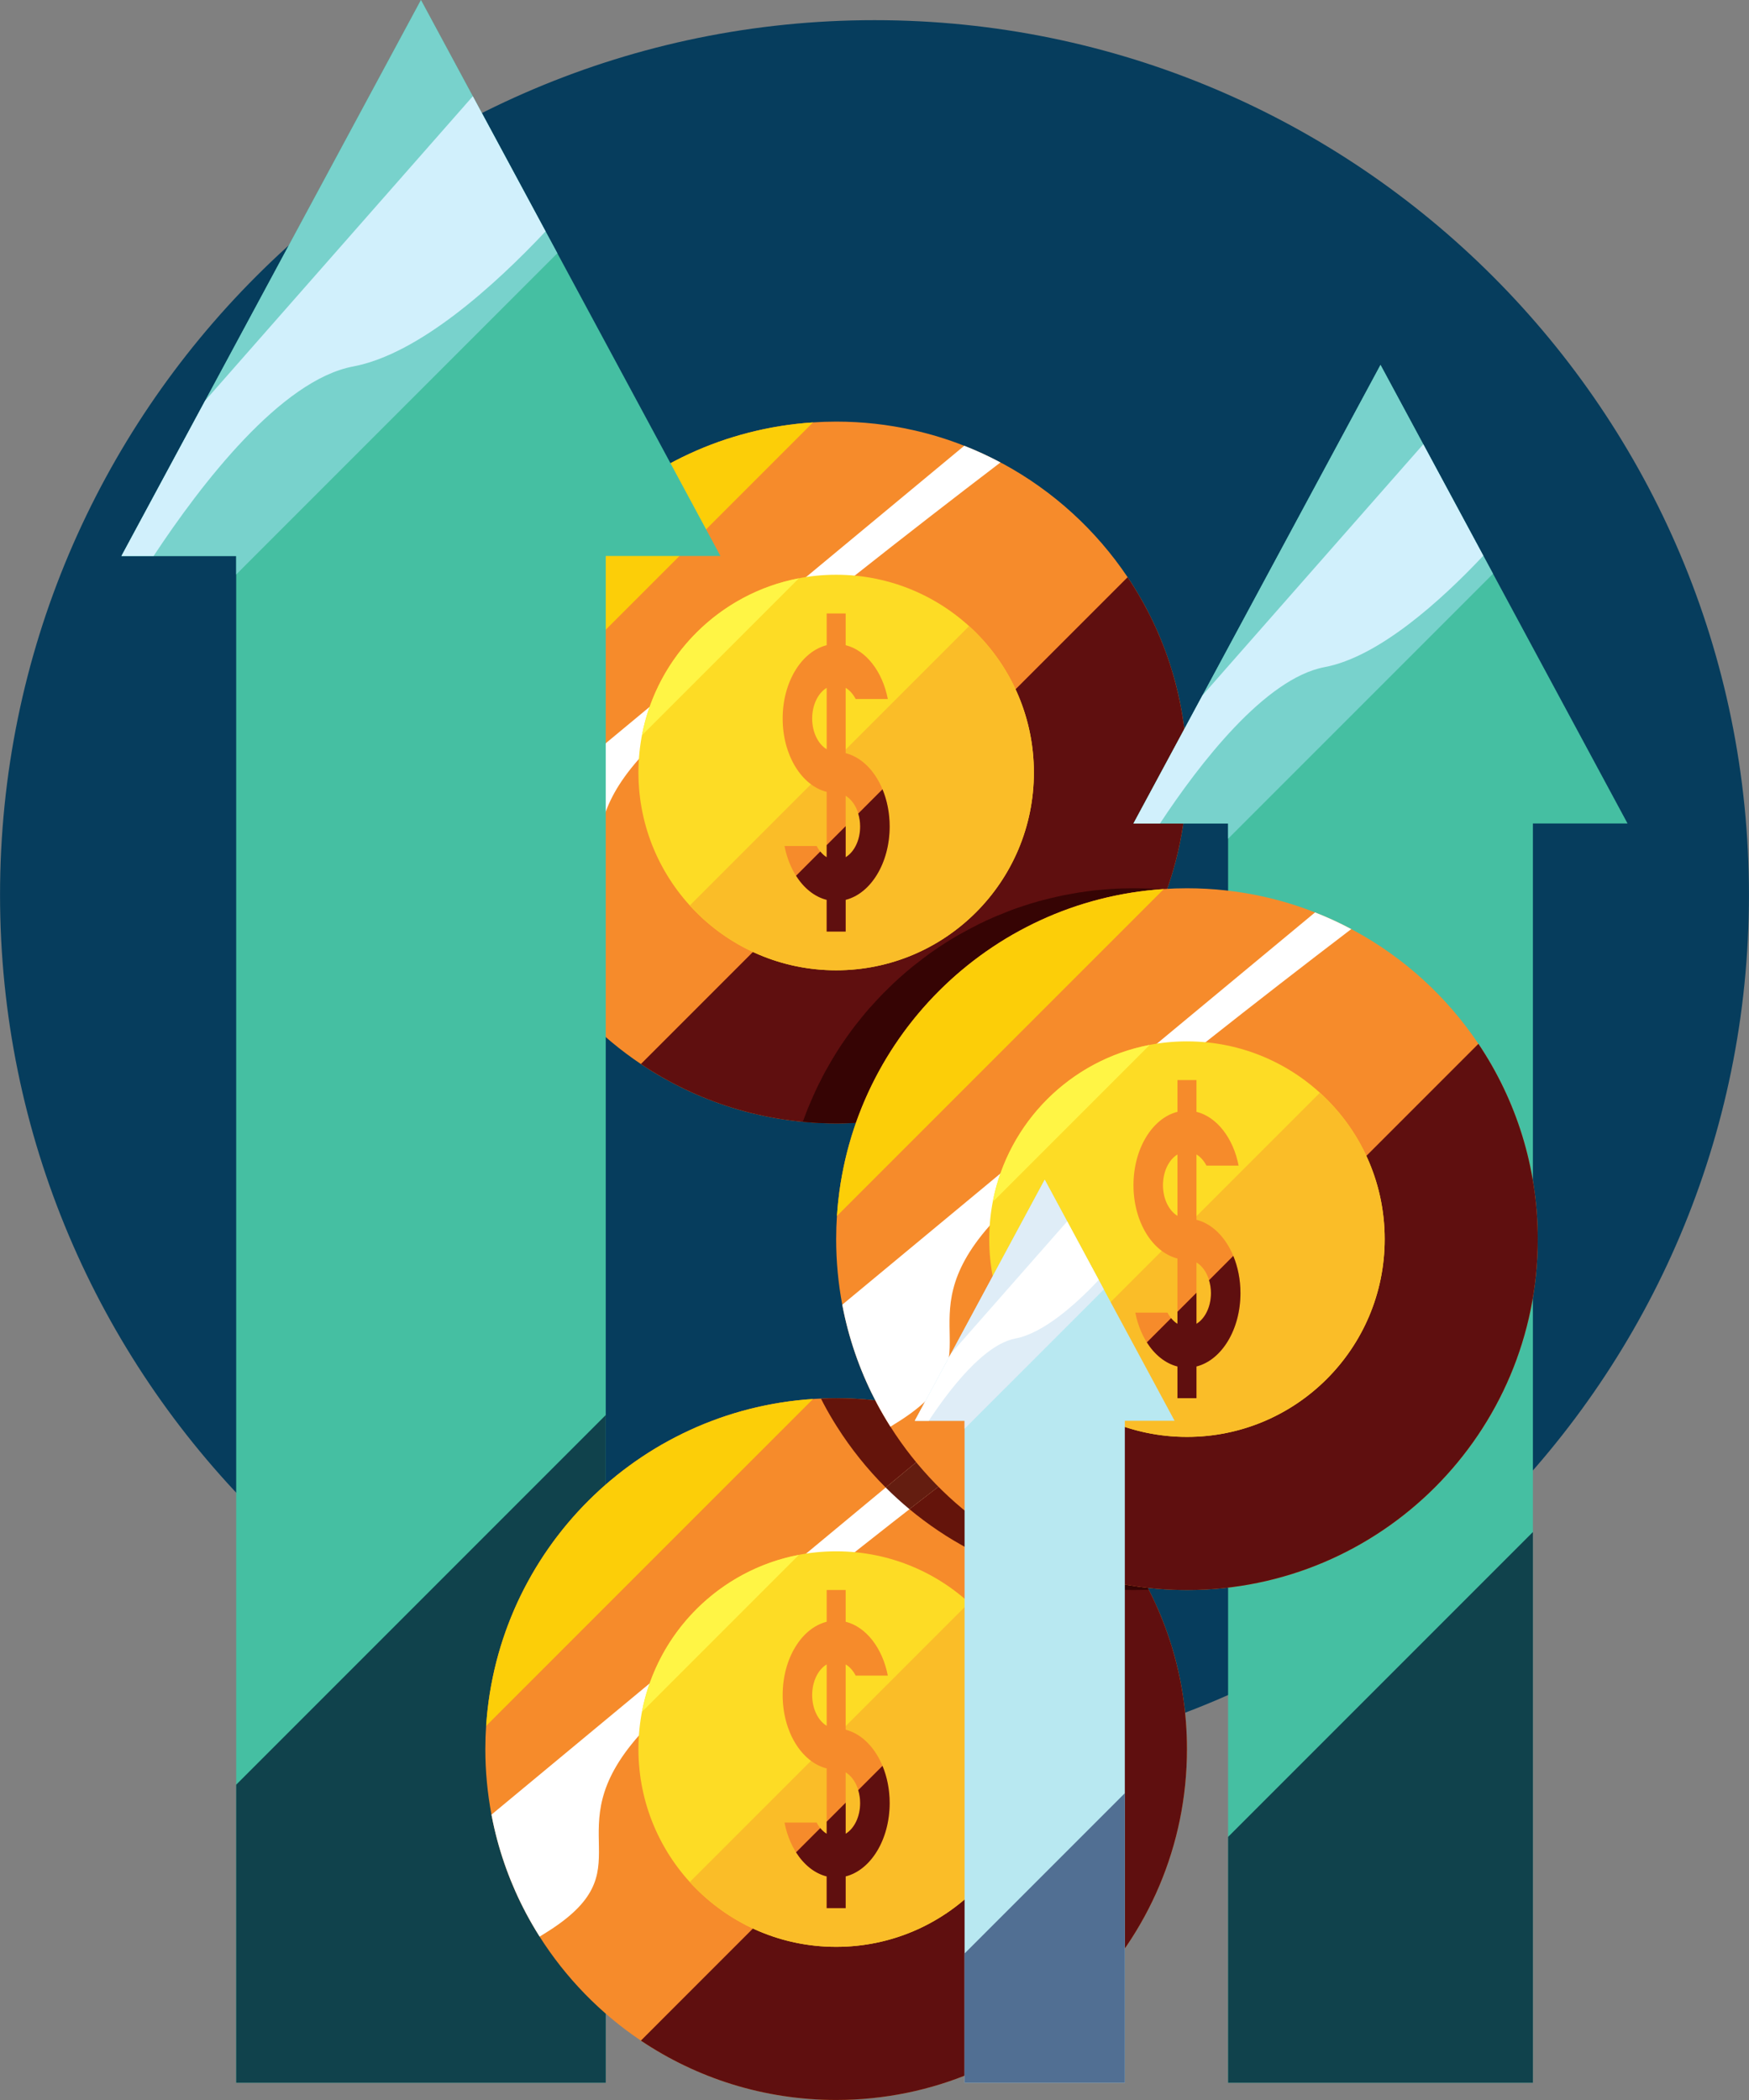 <?xml version="1.0" encoding="UTF-8"?><svg xmlns="http://www.w3.org/2000/svg" xmlns:xlink="http://www.w3.org/1999/xlink" height="452.1" preserveAspectRatio="xMidYMid meet" version="1.0" viewBox="24.3 66.8 376.6 452.1" width="376.6" zoomAndPan="magnify"><rect x="24.3" y="66.8" width="376.6" height="452.1" fill="#808080" stroke="none"/><defs><clipPath id="a"><path d="M 0 0 L 425.199 0 L 425.199 518.859 L 0 518.859 Z M 0 0"/></clipPath><clipPath id="b"><path d="M 128 367 L 280 367 L 280 518.859 L 128 518.859 Z M 128 367"/></clipPath><clipPath id="c"><path d="M 162 401 L 280 401 L 280 518.859 L 162 518.859 Z M 162 401"/></clipPath></defs><g><g clip-path="url(#a)"/><g><path d="M 400.891 259.434 C 400.891 363.422 316.59 447.723 212.598 447.723 C 108.609 447.723 24.309 363.422 24.309 259.434 C 24.309 155.441 108.609 71.141 212.598 71.141 C 316.59 71.141 400.891 155.441 400.891 259.434" fill="#063d5d"/></g><g><path d="M 279.879 233.105 C 279.879 241.961 278.352 250.465 275.543 258.359 C 265.16 287.66 237.203 308.637 204.348 308.637 C 203.793 308.637 203.254 308.625 202.699 308.613 C 202.16 308.602 201.609 308.59 201.066 308.566 C 199.758 308.52 198.461 308.422 197.164 308.289 C 196.367 308.219 195.566 308.121 194.773 308.023 C 194.484 307.988 194.207 307.965 193.93 307.914 C 193.211 307.82 192.504 307.715 191.793 307.594 C 191.348 307.52 190.902 307.449 190.473 307.363 C 188.957 307.086 187.469 306.75 185.988 306.391 C 185.148 306.188 184.309 305.961 183.492 305.719 L 183.324 305.672 C 182.891 305.551 182.457 305.418 182.023 305.285 C 179.945 304.637 177.895 303.902 175.887 303.086 C 175.598 302.965 175.309 302.848 175.02 302.727 L 174.758 302.617 C 174.348 302.449 173.953 302.27 173.543 302.09 L 173.445 302.043 C 173.184 301.934 172.93 301.812 172.691 301.703 C 172.148 301.453 171.633 301.199 171.105 300.949 C 169.988 300.398 168.906 299.832 167.824 299.23 C 167.598 299.109 167.367 298.988 167.152 298.859 C 166.684 298.594 166.203 298.316 165.734 298.043 C 165.352 297.801 164.965 297.57 164.582 297.332 C 164.195 297.094 163.812 296.852 163.43 296.598 C 163.066 296.371 162.695 296.133 162.336 295.891 L 162.297 295.855 C 153.562 290.004 146.129 282.363 140.492 273.473 C 139.461 271.84 138.488 270.172 137.574 268.453 C 134.328 262.324 131.891 255.715 130.426 248.734 C 130.316 248.23 130.223 247.727 130.125 247.211 C 129.262 242.645 128.805 237.926 128.805 233.105 C 128.805 229.621 129.043 226.211 129.5 222.871 C 129.656 221.703 129.836 220.562 130.055 219.422 C 130.16 218.859 130.27 218.281 130.391 217.719 C 130.727 216.059 131.121 214.426 131.578 212.816 C 131.602 212.719 131.629 212.621 131.652 212.539 C 131.781 212.07 131.914 211.613 132.059 211.145 L 132.098 211.023 L 132.203 210.652 L 132.215 210.641 C 132.348 210.23 132.469 209.836 132.602 209.426 C 132.695 209.148 132.793 208.863 132.887 208.586 L 132.898 208.562 C 132.973 208.32 133.059 208.082 133.152 207.84 L 133.152 207.816 C 133.309 207.371 133.465 206.953 133.621 206.52 L 133.633 206.52 C 133.707 206.316 133.777 206.109 133.863 205.918 C 133.992 205.57 134.125 205.211 134.281 204.859 C 134.941 203.203 135.664 201.582 136.445 199.984 C 136.648 199.574 136.852 199.168 137.059 198.77 C 137.188 198.492 137.336 198.242 137.465 197.977 C 137.656 197.617 137.852 197.258 138.055 196.898 C 138.559 195.961 139.086 195.035 139.641 194.121 C 139.906 193.688 140.156 193.27 140.434 192.848 C 140.504 192.727 140.578 192.609 140.66 192.488 C 140.914 192.09 141.18 191.695 141.441 191.297 C 141.742 190.828 142.055 190.359 142.379 189.902 C 142.703 189.438 143.039 188.969 143.375 188.512 C 143.566 188.246 143.773 187.973 143.965 187.703 C 144.051 187.609 144.121 187.516 144.207 187.418 C 144.398 187.152 144.59 186.902 144.793 186.648 C 145.418 185.832 146.066 185.039 146.73 184.27 C 146.992 183.957 147.258 183.656 147.52 183.344 C 149.191 181.434 150.969 179.609 152.832 177.879 C 153.121 177.613 153.406 177.34 153.695 177.074 L 153.91 176.883 C 154.094 176.715 154.273 176.559 154.453 176.398 C 154.598 176.27 154.742 176.137 154.898 176.004 C 155.113 175.824 155.332 175.633 155.547 175.453 L 155.68 175.344 C 155.848 175.199 156.004 175.066 156.184 174.938 C 156.496 174.672 156.82 174.395 157.145 174.129 C 157.816 173.602 158.488 173.07 159.188 172.566 C 159.391 172.398 159.605 172.242 159.824 172.086 C 160.004 171.969 160.172 171.836 160.352 171.703 C 160.473 171.621 160.605 171.523 160.727 171.43 C 160.867 171.332 161.012 171.234 161.156 171.129 C 161.613 170.816 162.07 170.504 162.539 170.188 C 162.996 169.879 163.465 169.578 163.934 169.277 C 164.883 168.676 165.832 168.098 166.805 167.547 C 168.27 166.719 169.746 165.926 171.262 165.18 C 171.766 164.941 172.27 164.688 172.785 164.461 C 173.289 164.23 173.82 163.992 174.324 163.773 C 175.355 163.316 176.402 162.898 177.461 162.488 L 177.508 162.477 C 177.977 162.297 178.434 162.129 178.902 161.961 C 179.008 161.926 179.129 161.887 179.25 161.84 C 179.719 161.672 180.188 161.516 180.668 161.348 C 181.211 161.18 181.762 161.012 182.301 160.844 C 182.844 160.676 183.395 160.508 183.938 160.363 C 187.793 159.281 191.77 158.5 195.84 158.043 C 196.418 157.973 196.996 157.922 197.582 157.863 L 197.594 157.863 C 198.184 157.816 198.773 157.766 199.359 157.73 C 201.008 157.621 202.676 157.562 204.348 157.562 C 210.02 157.562 215.531 158.188 220.844 159.379 C 224.652 160.219 228.352 161.359 231.93 162.766 C 234.609 163.809 237.203 165.012 239.715 166.355 C 239.906 166.441 240.078 166.535 240.27 166.633 C 251.066 172.484 260.285 180.895 267.105 191.059 C 267.613 191.805 268.105 192.57 268.574 193.34 C 268.719 193.566 268.875 193.809 269.008 194.051 C 269.727 195.238 270.426 196.453 271.086 197.688 C 271.18 197.867 271.277 198.074 271.383 198.266 C 271.648 198.77 271.902 199.273 272.141 199.781 L 272.188 199.887 C 272.383 200.262 272.574 200.645 272.742 201.027 C 273.066 201.703 273.379 202.387 273.68 203.07 C 273.883 203.566 274.102 204.07 274.305 204.574 C 274.746 205.68 275.18 206.797 275.578 207.926 C 275.758 208.418 275.926 208.922 276.094 209.426 C 276.645 211.109 277.152 212.816 277.582 214.531 C 277.633 214.738 277.68 214.93 277.727 215.133 C 277.801 215.422 277.859 215.699 277.934 215.977 C 278.219 217.223 278.473 218.473 278.699 219.734 C 278.762 220.082 278.82 220.445 278.883 220.793 L 278.918 221.031 C 278.965 221.367 279.023 221.719 279.074 222.055 C 279.266 223.324 279.422 224.602 279.543 225.898 C 279.59 226.367 279.625 226.836 279.66 227.316 C 279.723 228.07 279.77 228.828 279.793 229.586 C 279.816 229.863 279.828 230.141 279.828 230.43 C 279.855 230.871 279.867 231.316 279.867 231.762 C 279.879 232.203 279.879 232.648 279.879 233.105" fill="#f68b2b"/></g><g><path d="M 239.723 166.352 C 229.93 173.816 218.941 182.328 208.34 190.715 C 187.598 207.109 168.309 223.027 162.246 229.762 C 162.117 229.91 161.988 230.051 161.867 230.191 C 143.25 251.285 164.316 258.859 141.523 272.836 C 141.188 273.043 140.844 273.254 140.496 273.477 C 139.461 271.84 138.484 270.164 137.574 268.453 C 134.328 262.328 131.895 255.711 130.426 248.734 C 130.32 248.227 130.219 247.723 130.125 247.215 L 164.176 218.969 L 164.184 218.965 L 190.418 197.203 L 190.426 197.195 L 197.879 191.012 L 231.926 162.762 C 234.605 163.812 237.207 165.008 239.723 166.352" fill="#fff"/></g><g><path d="M 199.363 157.734 C 161.617 160.191 131.438 190.371 128.977 228.117 C 152.438 204.656 175.898 181.195 199.363 157.734" fill="#fcce08"/></g><g><path d="M 252.379 205.777 C 222.352 235.805 192.324 265.832 162.297 295.859 C 174.316 303.93 188.781 308.637 204.344 308.637 C 246.062 308.637 279.879 274.82 279.879 233.102 C 279.879 217.535 275.172 203.074 267.102 191.055 C 262.195 195.961 257.285 200.867 252.379 205.777" fill="#5f0f0f"/></g><g><path d="M 246.918 233.102 C 246.918 256.613 227.859 275.676 204.344 275.676 C 180.832 275.676 161.77 256.613 161.77 233.102 C 161.77 209.59 180.832 190.527 204.344 190.527 C 227.859 190.527 246.918 209.59 246.918 233.102" fill="#fddc25"/></g><g><path d="M 196.324 191.293 C 179.246 194.551 165.793 208.004 162.535 225.082 C 173.797 213.816 185.062 202.555 196.324 191.293" fill="#fff545"/></g><g><path d="M 232.969 201.586 C 212.922 221.633 192.875 241.68 172.828 261.723 C 180.617 270.297 191.852 275.676 204.344 275.676 C 227.859 275.676 246.918 256.613 246.918 233.102 C 246.918 220.609 241.539 209.371 232.969 201.586" fill="#fabd28"/></g><g><path d="M 206.391 251.332 L 206.391 238.113 C 208.227 239.219 209.512 241.762 209.512 244.723 C 209.512 247.684 208.227 250.227 206.391 251.332 Z M 199.18 221.48 C 199.18 218.52 200.465 215.977 202.301 214.871 L 202.301 228.09 C 200.465 226.984 199.18 224.441 199.18 221.48 Z M 215.863 244.723 C 215.863 236.836 211.773 230.285 206.391 228.938 L 206.391 214.871 C 207.258 215.391 208 216.23 208.547 217.281 L 215.469 217.281 C 214.316 211.352 210.785 206.785 206.391 205.691 L 206.391 198.859 L 202.301 198.859 L 202.301 205.695 C 196.914 207.043 192.824 213.594 192.824 221.48 C 192.824 229.367 196.914 235.922 202.301 237.266 L 202.301 251.332 C 201.434 250.816 200.688 249.977 200.145 248.922 L 193.223 248.922 C 194.371 254.852 197.902 259.418 202.301 260.512 L 202.301 267.344 L 206.391 267.344 L 206.391 260.508 C 211.773 259.16 215.863 252.609 215.863 244.723" fill="#f68b2b"/></g><g><path d="M 209.094 241.938 C 209.355 242.797 209.512 243.734 209.512 244.723 C 209.512 247.684 208.227 250.227 206.391 251.332 L 206.391 244.645 L 202.301 248.734 L 202.301 251.332 C 201.793 251.031 201.336 250.605 200.93 250.105 C 199.188 251.848 197.445 253.586 195.707 255.328 C 197.391 257.984 199.688 259.863 202.301 260.512 L 202.301 267.344 L 206.391 267.344 L 206.391 260.508 C 211.773 259.16 215.863 252.609 215.863 244.723 C 215.863 241.805 215.301 239.07 214.32 236.711 C 212.578 238.453 210.836 240.195 209.094 241.938" fill="#5f0f0f"/></g><g><path d="M 154.73 515.152 L 75.156 515.152 L 75.156 167.398 L 154.73 167.398 L 154.73 515.152" fill="#45bfa2"/></g><g><path d="M 179.43 186.492 L 50.449 186.492 L 68.469 153.059 L 114.941 66.805 L 126.105 87.523 L 141.773 116.613 L 179.43 186.492" fill="#45bfa2"/></g><g><path d="M 75.156 190.477 C 76.48 189.148 77.805 187.82 79.133 186.496 C 100.859 164.77 122.586 143.043 144.312 121.316 L 114.941 66.805 L 50.453 186.496 L 75.156 186.496 L 75.156 190.477" fill="#78d2cc"/></g><g><path d="M 75.156 450.996 L 75.156 515.152 L 154.73 515.152 L 154.73 371.422 C 128.203 397.945 101.68 424.473 75.156 450.996" fill="#10424c"/></g><g><path d="M 141.773 116.613 C 130.758 128.32 114.496 143.027 100.348 145.691 C 84.797 148.609 67.621 170.969 57.375 186.492 L 50.449 186.492 L 68.469 153.059 L 126.105 87.523 L 141.773 116.613" fill="#d1f0fc"/></g><g><path d="M 354.371 515.152 L 288.738 515.152 L 288.738 228.32 L 354.371 228.32 L 354.371 515.152" fill="#45bfa2"/></g><g><path d="M 374.746 244.07 L 268.363 244.07 L 283.223 216.492 L 321.555 145.348 L 330.766 162.438 L 343.688 186.43 L 374.746 244.07" fill="#45bfa2"/></g><g><path d="M 288.738 247.352 C 289.832 246.262 290.926 245.164 292.02 244.07 C 309.941 226.152 327.859 208.23 345.781 190.312 L 321.555 145.348 L 268.363 244.07 L 288.738 244.07 L 288.738 247.352" fill="#78d2cc"/></g><g><path d="M 288.738 462.234 L 288.738 515.152 L 354.371 515.152 L 354.371 396.602 C 332.496 418.48 310.617 440.359 288.738 462.234" fill="#10424c"/></g><g><path d="M 343.688 186.43 C 334.602 196.09 321.188 208.219 309.516 210.414 C 296.691 212.824 282.523 231.262 274.074 244.07 L 268.363 244.07 L 283.223 216.492 L 330.766 162.438 L 343.688 186.43" fill="#d1f0fc"/></g><g clip-path="url(#b)"><path d="M 279.879 443.324 C 279.879 485.051 246.059 518.855 204.348 518.855 C 203.793 518.855 203.254 518.855 202.699 518.844 C 202.16 518.832 201.609 518.809 201.066 518.785 C 198.941 518.699 196.852 518.52 194.773 518.254 C 194.484 518.219 194.207 518.184 193.93 518.148 C 193.211 518.051 192.504 517.941 191.793 517.824 C 191.348 517.75 190.902 517.668 190.473 517.582 C 188.957 517.309 187.469 516.984 185.988 516.609 C 185.148 516.406 184.309 516.176 183.492 515.938 L 183.324 515.887 C 182.891 515.77 182.457 515.648 182.023 515.504 C 179.945 514.867 177.895 514.137 175.887 513.305 C 175.598 513.199 175.309 513.078 175.02 512.957 L 174.758 512.836 C 174.348 512.672 173.953 512.488 173.543 512.309 L 173.445 512.273 C 173.184 512.152 172.93 512.043 172.691 511.926 C 172.148 511.684 171.633 511.434 171.105 511.168 C 169.988 510.625 168.906 510.062 167.824 509.449 C 167.598 509.34 167.367 509.223 167.152 509.078 C 166.684 508.824 166.203 508.551 165.734 508.262 C 165.352 508.031 164.965 507.793 164.582 507.551 C 164.195 507.324 163.812 507.082 163.43 506.832 C 163.066 506.602 162.695 506.352 162.336 506.109 L 162.297 506.086 C 153.562 500.223 146.129 492.582 140.492 483.703 C 139.461 482.07 138.488 480.387 137.574 478.684 C 134.328 472.555 131.891 465.938 130.426 458.957 C 130.316 458.449 130.223 457.945 130.125 457.441 C 129.262 452.863 128.805 448.156 128.805 443.324 C 128.805 439.852 129.043 436.441 129.5 433.09 C 129.656 431.938 129.836 430.793 130.055 429.652 C 130.16 429.078 130.27 428.512 130.391 427.945 C 130.727 426.289 131.121 424.645 131.578 423.035 L 131.652 422.77 C 131.781 422.301 131.914 421.832 132.059 421.375 L 132.098 421.242 L 132.203 420.883 L 132.215 420.859 C 132.348 420.465 132.469 420.055 132.602 419.656 C 132.695 419.367 132.793 419.094 132.887 418.816 L 132.898 418.781 C 132.973 418.539 133.059 418.312 133.152 418.07 L 133.152 418.035 C 133.309 417.605 133.465 417.184 133.621 416.75 L 133.633 416.738 C 133.707 416.547 133.777 416.344 133.863 416.148 C 133.992 415.789 134.125 415.441 134.281 415.094 C 134.941 413.438 135.664 411.801 136.445 410.215 L 137.059 408.988 C 137.188 408.727 137.336 408.461 137.465 408.207 C 137.656 407.836 137.852 407.477 138.055 407.129 C 138.559 406.18 139.086 405.266 139.641 404.352 C 139.906 403.922 140.156 403.5 140.434 403.078 C 140.504 402.961 140.578 402.84 140.66 402.719 C 140.914 402.309 141.18 401.914 141.441 401.516 C 141.742 401.062 142.055 400.594 142.379 400.137 C 142.703 399.668 143.039 399.199 143.375 398.742 C 143.566 398.465 143.773 398.199 143.965 397.938 C 144.051 397.828 144.121 397.73 144.207 397.637 C 144.398 397.383 144.59 397.121 144.793 396.879 C 145.418 396.062 146.066 395.27 146.73 394.488 C 146.992 394.188 147.258 393.879 147.52 393.574 C 149.191 391.652 150.969 389.828 152.832 388.098 C 153.121 387.836 153.406 387.566 153.695 387.293 L 153.91 387.102 C 154.094 386.945 154.273 386.789 154.453 386.633 C 154.598 386.5 154.742 386.367 154.898 386.234 C 155.113 386.043 155.332 385.863 155.547 385.672 L 155.68 385.562 C 155.848 385.43 156.004 385.297 156.184 385.164 C 156.496 384.891 156.82 384.625 157.145 384.359 C 157.816 383.82 158.488 383.305 159.188 382.785 C 159.391 382.633 159.605 382.477 159.824 382.32 C 160.004 382.188 160.172 382.055 160.352 381.934 C 160.473 381.84 160.605 381.754 160.727 381.656 C 160.867 381.562 161.012 381.453 161.156 381.355 C 161.613 381.047 162.07 380.723 162.539 380.422 C 162.996 380.109 163.465 379.797 163.934 379.508 C 164.883 378.906 165.832 378.32 166.805 377.766 C 168.27 376.938 169.746 376.156 171.262 375.41 C 171.766 375.156 172.27 374.918 172.785 374.691 C 173.289 374.449 173.82 374.223 174.324 373.992 C 175.355 373.551 176.402 373.117 177.461 372.719 L 177.508 372.707 C 177.977 372.527 178.434 372.359 178.902 372.191 C 179.008 372.145 179.129 372.105 179.25 372.07 C 179.719 371.891 180.188 371.734 180.668 371.578 C 181.211 371.398 181.762 371.23 182.301 371.062 C 182.844 370.895 183.395 370.738 183.938 370.582 C 187.793 369.512 191.77 368.73 195.84 368.273 C 196.418 368.203 196.996 368.156 197.582 368.094 L 197.594 368.094 C 198.184 368.047 198.773 367.996 199.359 367.961 C 199.926 367.926 200.504 367.891 201.078 367.879 C 202.16 367.816 203.254 367.793 204.348 367.793 C 210.02 367.793 215.531 368.418 220.844 369.598 C 224.652 370.449 228.352 371.59 231.93 372.984 C 234.609 374.043 237.203 375.23 239.715 376.574 C 239.906 376.672 240.078 376.77 240.27 376.863 C 251.066 382.715 260.285 391.125 267.105 401.277 C 267.613 402.031 268.105 402.789 268.574 403.559 C 268.719 403.801 268.875 404.039 269.008 404.27 C 269.727 405.457 270.426 406.684 271.086 407.91 C 271.18 408.102 271.277 408.305 271.383 408.496 C 271.48 408.664 271.562 408.844 271.637 409.016 C 271.816 409.352 271.984 409.676 272.141 410.012 L 272.188 410.105 C 272.383 410.492 272.574 410.875 272.742 411.262 C 273.066 411.934 273.379 412.617 273.68 413.305 C 273.883 413.797 274.102 414.301 274.305 414.793 C 274.746 415.898 275.18 417.016 275.578 418.145 C 275.758 418.648 275.926 419.152 276.094 419.656 C 276.645 421.34 277.152 423.035 277.582 424.762 C 277.633 424.969 277.68 425.16 277.727 425.363 C 277.801 425.641 277.859 425.93 277.934 426.203 C 278.219 427.441 278.473 428.691 278.699 429.953 C 278.762 430.312 278.82 430.664 278.883 431.023 L 278.918 431.25 C 278.965 431.602 279.023 431.938 279.074 432.285 C 279.266 433.547 279.422 434.82 279.543 436.117 C 279.59 436.586 279.625 437.066 279.66 437.547 C 279.723 438.305 279.77 439.062 279.793 439.816 C 279.816 440.094 279.828 440.371 279.828 440.648 C 279.855 441.09 279.867 441.535 279.867 441.98 C 279.879 442.426 279.879 442.883 279.879 443.324" fill="#f68b2b"/></g><g><path d="M 239.723 376.578 C 229.93 384.043 218.941 392.555 208.34 400.941 C 187.598 417.336 168.309 433.258 162.246 439.988 C 162.117 440.137 161.988 440.277 161.867 440.414 C 143.25 461.512 164.316 469.086 141.523 483.059 C 141.188 483.27 140.844 483.48 140.496 483.699 C 139.461 482.066 138.484 480.391 137.574 478.676 C 134.328 472.555 131.895 465.938 130.426 458.961 C 130.32 458.453 130.219 457.945 130.125 457.441 L 164.176 429.195 L 164.184 429.191 L 190.418 407.43 L 190.426 407.422 L 197.879 401.238 L 231.926 372.988 C 234.605 374.039 237.203 375.234 239.723 376.578" fill="#fff"/></g><g><path d="M 199.363 367.961 C 161.617 370.418 131.438 400.602 128.977 438.344 C 152.438 414.883 175.898 391.422 199.363 367.961" fill="#fcce08"/></g><g clip-path="url(#c)"><path d="M 252.379 416 C 222.352 446.027 192.324 476.059 162.297 506.086 C 174.316 514.152 188.781 518.863 204.344 518.863 C 246.062 518.863 279.879 485.043 279.879 443.328 C 279.879 427.762 275.172 413.301 267.102 401.281 C 262.195 406.188 257.285 411.094 252.379 416" fill="#5f0f0f"/></g><g><path d="M 246.918 443.328 C 246.918 466.844 227.859 485.902 204.344 485.902 C 180.832 485.902 161.77 466.844 161.77 443.328 C 161.77 419.816 180.832 400.754 204.344 400.754 C 227.859 400.754 246.918 419.816 246.918 443.328" fill="#fddc25"/></g><g><path d="M 196.324 401.52 C 179.246 404.773 165.793 418.23 162.535 435.309 C 173.797 424.043 185.062 412.781 196.324 401.52" fill="#fff545"/></g><g><path d="M 232.969 411.812 C 212.922 431.859 192.875 451.902 172.828 471.949 C 180.617 480.52 191.852 485.902 204.344 485.902 C 227.859 485.902 246.918 466.844 246.918 443.328 C 246.918 430.836 241.539 419.598 232.969 411.812" fill="#fabd28"/></g><g><path d="M 206.391 461.559 L 206.391 448.34 C 208.227 449.445 209.512 451.988 209.512 454.949 C 209.512 457.91 208.227 460.453 206.391 461.559 Z M 199.18 431.707 C 199.18 428.746 200.465 426.203 202.301 425.098 L 202.301 438.316 C 200.465 437.211 199.18 434.668 199.18 431.707 Z M 215.863 454.949 C 215.863 447.062 211.773 440.512 206.391 439.164 L 206.391 425.098 C 207.258 425.617 208 426.453 208.547 427.508 L 215.469 427.508 C 214.316 421.578 210.785 417.012 206.391 415.918 L 206.391 409.086 L 202.301 409.086 L 202.301 415.922 C 196.914 417.27 192.824 423.82 192.824 431.707 C 192.824 439.594 196.914 446.145 202.301 447.492 L 202.301 461.559 C 201.434 461.039 200.688 460.199 200.145 459.148 L 193.223 459.148 C 194.371 465.078 197.902 469.645 202.301 470.738 L 202.301 477.57 L 206.391 477.57 L 206.391 470.734 C 211.773 469.387 215.863 462.836 215.863 454.949" fill="#f68b2b"/></g><g><path d="M 209.094 452.164 C 209.355 453.023 209.512 453.957 209.512 454.949 C 209.512 457.91 208.227 460.453 206.391 461.559 L 206.391 454.867 L 202.301 458.961 L 202.301 461.559 C 201.793 461.258 201.336 460.832 200.93 460.332 C 199.188 462.07 197.445 463.812 195.707 465.555 C 197.391 468.207 199.688 470.09 202.301 470.738 L 202.301 477.57 L 206.391 477.57 L 206.391 470.734 C 211.773 469.387 215.863 462.836 215.863 454.949 C 215.863 452.031 215.301 449.297 214.32 446.938 C 212.578 448.68 210.836 450.422 209.094 452.164" fill="#5f0f0f"/></g><g><path d="M 204.348 308.637 C 204.348 308.637 204.348 308.637 204.352 308.637 C 204.348 308.637 204.348 308.637 204.348 308.637 M 204.43 308.637 C 204.438 308.637 204.445 308.637 204.457 308.637 C 204.445 308.637 204.438 308.637 204.43 308.637 M 204.527 308.637 C 204.539 308.637 204.555 308.637 204.57 308.637 C 204.555 308.637 204.543 308.637 204.527 308.637 M 204.605 308.637 C 204.66 308.637 204.715 308.637 204.77 308.637 C 204.715 308.637 204.66 308.637 204.605 308.637 M 204.773 308.637 C 224.871 308.523 243.105 300.566 256.578 287.664 C 243.109 300.566 224.871 308.523 204.773 308.637 M 200.578 308.547 C 200.117 308.523 199.66 308.496 199.203 308.465 C 199.66 308.496 200.117 308.523 200.578 308.547 M 256.586 287.66 C 256.594 287.652 256.605 287.641 256.613 287.633 C 256.605 287.641 256.598 287.648 256.586 287.66" fill="#64140b"/></g><g><path d="M 204.348 308.637 C 203.793 308.637 203.254 308.625 202.699 308.613 C 202.16 308.602 201.609 308.59 201.066 308.566 C 200.902 308.559 200.738 308.555 200.578 308.547 C 200.117 308.523 199.66 308.496 199.203 308.465 C 198.523 308.418 197.844 308.359 197.164 308.289 L 197.188 308.219 C 197.332 307.809 197.488 307.387 197.645 306.98 L 197.645 306.969 C 197.727 306.766 197.801 306.57 197.883 306.367 C 198.004 306.043 198.125 305.73 198.258 305.406 C 198.438 304.973 198.617 304.555 198.797 304.133 C 199.035 303.566 199.266 303.016 199.52 302.461 C 199.723 302.02 199.938 301.574 200.141 301.117 C 200.262 300.902 200.359 300.66 200.469 300.434 C 200.645 300.07 200.828 299.711 201.02 299.352 C 201.141 299.098 201.273 298.848 201.402 298.594 L 201.488 298.426 C 201.668 298.066 201.871 297.703 202.062 297.344 C 202.148 297.199 202.234 297.055 202.316 296.91 C 202.652 296.324 202.988 295.734 203.324 295.148 C 203.445 294.953 203.543 294.762 203.664 294.57 C 203.879 294.223 204.094 293.859 204.312 293.512 C 204.43 293.332 204.539 293.141 204.66 292.961 L 204.672 292.938 C 204.938 292.539 205.188 292.145 205.453 291.746 C 205.73 291.324 206.027 290.895 206.316 290.484 L 206.461 290.27 C 206.773 289.824 207.086 289.391 207.398 288.961 C 207.59 288.695 207.781 288.418 207.988 288.164 C 208.059 288.059 208.145 287.961 208.215 287.867 C 208.359 287.688 208.504 287.504 208.637 287.324 L 208.816 287.098 C 208.949 286.93 209.078 286.773 209.215 286.605 C 209.707 285.992 210.184 285.379 210.691 284.789 L 210.75 284.719 C 211.016 284.406 211.277 284.105 211.543 283.793 C 211.664 283.66 211.797 283.527 211.93 283.387 C 212.469 282.773 213.02 282.172 213.586 281.57 C 213.871 281.27 214.164 280.957 214.461 280.656 C 215.137 279.973 215.82 279.312 216.504 278.648 C 216.625 278.543 216.734 278.438 216.84 278.324 L 217.059 278.133 C 217.238 277.965 217.406 277.797 217.598 277.641 L 217.719 277.523 L 217.934 277.328 C 218.113 277.172 218.281 277.004 218.477 276.859 C 218.617 276.719 218.766 276.586 218.918 276.465 C 219.137 276.273 219.352 276.094 219.566 275.898 L 219.699 275.789 L 219.727 275.766 C 219.941 275.59 220.156 275.418 220.371 275.238 C 220.637 275.023 220.902 274.797 221.164 274.59 C 221.383 274.41 221.621 274.23 221.852 274.062 C 222.234 273.762 222.621 273.461 223.004 273.16 L 223.195 273.016 C 223.414 272.848 223.629 272.691 223.848 272.535 C 224.023 272.414 224.195 272.281 224.375 272.152 C 224.496 272.066 224.625 271.973 224.746 271.887 C 224.879 271.789 225.012 271.695 225.145 271.598 L 225.215 271.551 C 225.66 271.238 226.105 270.938 226.551 270.637 C 227.016 270.324 227.484 270.023 227.953 269.727 C 228.891 269.125 229.852 268.547 230.824 267.992 L 231.055 267.875 C 232.242 267.191 233.469 266.555 234.707 265.93 C 234.898 265.832 235.09 265.727 235.281 265.629 C 235.773 265.398 236.27 265.16 236.762 264.93 L 236.844 264.895 C 237.336 264.668 237.84 264.438 238.348 264.223 C 238.621 264.102 238.91 263.992 239.188 263.875 C 239.668 263.672 240.148 263.477 240.641 263.285 C 240.918 263.176 241.195 263.059 241.48 262.949 L 241.531 262.926 C 241.984 262.746 242.453 262.574 242.91 262.41 C 243.031 262.371 243.152 262.336 243.262 262.289 C 243.738 262.121 244.211 261.965 244.688 261.809 C 245.23 261.629 245.77 261.461 246.312 261.289 C 246.863 261.121 247.406 260.965 247.957 260.809 C 248.305 260.715 248.652 260.629 249.004 260.535 C 249.375 260.438 249.758 260.34 250.133 260.246 C 250.805 260.078 251.477 259.934 252.148 259.777 C 252.559 259.691 252.969 259.598 253.375 259.512 C 254.086 259.383 254.793 259.25 255.504 259.129 C 255.875 259.066 256.234 258.996 256.605 258.938 C 257.676 258.766 258.77 258.625 259.863 258.492 C 260.441 258.43 261.016 258.371 261.594 258.324 L 261.617 258.324 C 262.207 258.262 262.781 258.215 263.383 258.18 C 265.027 258.07 266.688 258.023 268.367 258.023 C 270.785 258.023 273.188 258.133 275.543 258.359 C 271.57 269.57 265.023 279.566 256.613 287.633 C 256.605 287.641 256.594 287.652 256.586 287.66 C 256.582 287.66 256.582 287.664 256.578 287.664 C 243.105 300.566 224.871 308.523 204.773 308.637 L 204.77 308.637 C 204.715 308.637 204.66 308.637 204.605 308.637 C 204.594 308.637 204.582 308.637 204.57 308.637 C 204.555 308.637 204.539 308.637 204.527 308.637 C 204.504 308.637 204.48 308.637 204.457 308.637 C 204.445 308.637 204.438 308.637 204.43 308.637 C 204.402 308.637 204.375 308.637 204.352 308.637 C 204.348 308.637 204.348 308.637 204.344 308.637" fill="#360404"/></g><g><path d="M 271.523 408.77 C 271.48 408.684 271.438 408.602 271.395 408.516 C 271.441 408.598 271.484 408.684 271.523 408.77 M 259.785 408.598 C 259.535 408.57 259.285 408.539 259.035 408.508 L 258.793 408.484 C 258.504 408.449 258.23 408.414 257.941 408.363 C 257.797 408.352 257.641 408.328 257.484 408.305 C 257.125 408.246 256.75 408.195 256.391 408.137 C 256.199 408.102 256.008 408.078 255.812 408.051 C 255.355 407.969 254.926 407.898 254.48 407.812 L 254.469 407.812 C 254.023 407.73 253.578 407.633 253.148 407.535 C 252.715 407.453 252.281 407.367 251.852 407.273 C 251.477 407.188 251.105 407.094 250.73 407.008 C 250.492 406.945 250.238 406.898 250 406.84 C 249.809 406.789 249.605 406.73 249.398 406.684 C 248.93 406.551 248.461 406.43 247.992 406.297 C 247.824 406.25 247.668 406.215 247.512 406.164 L 247.344 406.117 C 246.973 406.012 246.613 405.902 246.25 405.793 C 245.172 405.457 244.102 405.109 243.031 404.727 C 242.898 404.676 242.77 404.629 242.621 404.578 C 241.793 404.281 240.977 403.969 240.172 403.645 C 240.078 403.609 239.992 403.57 239.895 403.535 C 239.621 403.414 239.32 403.297 239.043 403.176 L 238.777 403.066 L 238.684 403.02 C 238.371 402.887 238.07 402.754 237.758 402.621 L 237.566 402.535 L 237.457 402.488 C 237.203 402.383 236.953 402.262 236.699 402.152 C 236.508 402.059 236.305 401.961 236.113 401.867 C 235.883 401.758 235.656 401.648 235.426 401.543 C 235.332 401.492 235.223 401.445 235.125 401.398 C 235.008 401.336 234.898 401.277 234.777 401.219 C 233.902 400.773 233.023 400.316 232.16 399.848 C 232.051 399.789 231.941 399.738 231.836 399.68 C 231.617 399.559 231.391 399.438 231.176 399.305 L 231.148 399.293 C 230.957 399.188 230.766 399.066 230.574 398.957 C 230.297 398.801 230.02 398.645 229.758 398.488 C 229.418 398.285 229.098 398.082 228.758 397.879 C 228.641 397.805 228.531 397.73 228.41 397.66 C 228.086 397.469 227.762 397.266 227.449 397.047 C 227.078 396.82 226.719 396.578 226.355 396.34 L 226.309 396.305 C 224.168 394.867 222.105 393.324 220.129 391.684 C 226.871 386.43 233.535 381.297 239.723 376.578 C 239.91 376.676 240.078 376.77 240.27 376.863 C 251.066 382.715 260.285 391.125 267.105 401.277 C 267.609 402.027 268.098 402.781 268.566 403.547 C 268.09 402.781 267.602 402.027 267.102 401.281 C 264.66 403.719 262.223 406.156 259.785 408.598 M 271.211 408.164 C 270.82 407.422 270.418 406.688 270.004 405.961 C 270.371 406.605 270.734 407.258 271.086 407.91 C 271.125 407.992 271.168 408.078 271.211 408.164 M 268.945 404.164 C 268.91 404.105 268.875 404.051 268.84 403.992 C 268.875 404.051 268.91 404.105 268.945 404.164 M 215.012 387.023 C 211.051 383.066 207.527 378.672 204.516 373.922 C 203.48 372.289 202.496 370.617 201.598 368.898 C 201.414 368.562 201.234 368.215 201.078 367.879 C 202.16 367.816 203.254 367.793 204.348 367.793 C 210.02 367.793 215.531 368.418 220.844 369.598 C 224.652 370.449 228.352 371.59 231.93 372.984 C 234.527 374.008 237.047 375.156 239.484 376.453 C 237.043 375.16 234.523 374.008 231.926 372.988 L 215.012 387.023" fill="#64140b"/></g><g><path d="M 220.129 391.684 C 218.355 390.207 216.648 388.652 215.012 387.023 L 231.926 372.988 C 234.523 374.008 237.043 375.16 239.484 376.453 C 239.562 376.492 239.641 376.535 239.715 376.574 C 239.719 376.578 239.719 376.578 239.723 376.578 C 233.535 381.297 226.871 386.43 220.129 391.684" fill="#641d10"/></g><g><path d="M 268.367 409.086 L 268.047 409.086 C 267.602 409.086 267.156 409.074 266.723 409.062 C 266.496 409.062 266.266 409.051 266.039 409.035 C 265.727 409.035 265.414 409.027 265.102 409.016 L 265.055 409.016 C 264.066 408.965 263.082 408.906 262.098 408.82 C 261.867 408.809 261.629 408.785 261.402 408.762 C 260.859 408.711 260.324 408.656 259.785 408.598 C 262.223 406.156 264.66 403.719 267.102 401.281 C 267.602 402.027 268.09 402.781 268.566 403.547 C 268.566 403.551 268.57 403.555 268.574 403.559 C 268.66 403.703 268.75 403.848 268.84 403.992 C 268.875 404.051 268.91 404.105 268.945 404.164 C 268.965 404.199 268.984 404.234 269.008 404.27 C 269.344 404.824 269.676 405.391 270.004 405.961 C 270.418 406.688 270.82 407.422 271.211 408.164 C 271.266 408.277 271.324 408.387 271.383 408.496 C 271.387 408.504 271.391 408.512 271.395 408.516 C 271.438 408.602 271.48 408.684 271.523 408.77 C 271.566 408.852 271.602 408.934 271.637 409.016 C 270.555 409.062 269.461 409.086 268.367 409.086" fill="#360404"/></g><g><path d="M 355.414 333.551 C 355.414 375.27 321.598 409.086 279.883 409.086 C 279.332 409.086 278.785 409.078 278.242 409.066 C 277.691 409.055 277.148 409.035 276.605 409.012 C 274.48 408.926 272.383 408.742 270.305 408.48 C 270.023 408.441 269.742 408.414 269.465 408.371 C 268.742 408.273 268.035 408.16 267.324 408.047 C 266.883 407.977 266.441 407.895 266.004 407.809 C 264.492 407.535 263 407.203 261.52 406.84 C 260.688 406.629 259.848 406.402 259.023 406.168 L 258.859 406.117 C 258.426 405.996 257.992 405.867 257.566 405.734 C 255.48 405.086 253.43 404.355 251.418 403.535 C 251.133 403.422 250.84 403.297 250.559 403.176 L 250.297 403.066 C 249.887 402.895 249.484 402.719 249.082 402.535 L 248.977 402.492 C 248.723 402.383 248.473 402.266 248.219 402.152 C 247.691 401.906 247.164 401.656 246.641 401.395 C 245.527 400.852 244.438 400.281 243.355 399.676 C 243.137 399.562 242.91 399.441 242.691 399.305 C 242.215 399.043 241.742 398.77 241.273 398.488 C 240.883 398.258 240.5 398.02 240.113 397.777 C 239.73 397.543 239.344 397.305 238.965 397.055 C 238.602 396.82 238.234 396.578 237.875 396.34 L 237.832 396.309 C 229.102 390.449 221.66 382.812 216.031 373.926 C 214.996 372.289 214.02 370.617 213.109 368.902 C 209.863 362.777 207.434 356.16 205.961 349.184 C 205.859 348.68 205.754 348.172 205.66 347.664 C 204.797 343.094 204.344 338.371 204.344 333.551 C 204.344 330.078 204.582 326.66 205.039 323.316 C 205.191 322.156 205.375 321.012 205.59 319.871 C 205.691 319.305 205.805 318.738 205.926 318.172 C 206.262 316.508 206.656 314.871 207.109 313.262 C 207.133 313.172 207.156 313.078 207.188 312.992 C 207.316 312.523 207.457 312.059 207.598 311.594 L 207.633 311.473 L 207.742 311.105 L 207.75 311.09 C 207.879 310.688 208.008 310.281 208.141 309.879 C 208.23 309.598 208.324 309.316 208.422 309.035 L 208.434 309.008 C 208.512 308.77 208.598 308.531 208.684 308.293 L 208.691 308.262 C 208.844 307.828 209 307.402 209.16 306.977 L 209.164 306.969 C 209.238 306.766 209.32 306.566 209.398 306.371 C 209.531 306.016 209.664 305.66 209.812 305.312 C 210.48 303.66 211.199 302.031 211.984 300.438 C 212.184 300.027 212.383 299.617 212.598 299.215 C 212.727 298.949 212.863 298.691 213.004 298.43 C 213.188 298.062 213.383 297.703 213.586 297.348 C 214.094 296.406 214.621 295.484 215.18 294.57 C 215.434 294.145 215.695 293.723 215.965 293.301 C 216.039 293.18 216.113 293.062 216.191 292.941 C 216.449 292.539 216.711 292.141 216.973 291.742 C 217.277 291.281 217.598 290.816 217.914 290.359 C 218.242 289.891 218.578 289.418 218.914 288.961 C 219.109 288.691 219.305 288.422 219.508 288.16 C 219.578 288.059 219.66 287.961 219.738 287.863 C 219.93 287.605 220.129 287.352 220.328 287.098 C 220.953 286.285 221.602 285.492 222.266 284.719 C 222.527 284.406 222.789 284.102 223.059 283.797 C 224.73 281.879 226.504 280.055 228.363 278.328 C 228.652 278.059 228.945 277.789 229.238 277.523 L 229.449 277.328 C 229.633 277.168 229.805 277.008 229.988 276.855 C 230.133 276.723 230.281 276.59 230.438 276.461 C 230.652 276.27 230.867 276.086 231.086 275.898 L 231.223 275.789 C 231.387 275.652 231.543 275.52 231.715 275.387 C 232.031 275.117 232.355 274.848 232.68 274.586 C 233.352 274.051 234.027 273.523 234.719 273.016 C 234.934 272.852 235.145 272.691 235.363 272.539 C 235.543 272.41 235.715 272.285 235.891 272.156 C 236.012 272.062 236.141 271.973 236.262 271.883 C 236.402 271.781 236.551 271.68 236.691 271.582 C 237.148 271.266 237.605 270.945 238.07 270.645 C 238.535 270.332 239.004 270.023 239.473 269.727 C 240.414 269.129 241.371 268.551 242.344 267.992 C 243.801 267.164 245.285 266.375 246.797 265.633 C 247.305 265.387 247.812 265.145 248.324 264.91 C 248.832 264.68 249.352 264.445 249.863 264.223 C 250.895 263.77 251.945 263.34 253 262.945 L 253.043 262.926 C 253.508 262.75 253.969 262.578 254.434 262.414 C 254.551 262.371 254.668 262.336 254.781 262.293 C 255.258 262.121 255.73 261.961 256.203 261.805 C 256.746 261.625 257.289 261.453 257.836 261.289 C 258.379 261.121 258.926 260.961 259.477 260.809 C 263.328 259.734 267.309 258.953 271.379 258.496 C 271.953 258.426 272.535 258.371 273.113 258.316 L 273.133 258.316 C 273.719 258.27 274.305 258.219 274.895 258.184 C 276.543 258.074 278.211 258.02 279.883 258.02 C 285.547 258.02 291.066 258.641 296.375 259.824 C 300.184 260.676 303.891 261.809 307.461 263.215 C 310.141 264.266 312.742 265.461 315.258 266.805 C 315.438 266.895 315.617 266.992 315.801 267.09 C 326.609 272.938 335.82 281.348 342.641 291.508 C 343.145 292.258 343.637 293.02 344.109 293.789 C 344.258 294.02 344.402 294.262 344.543 294.496 C 345.266 295.688 345.953 296.902 346.613 298.137 C 346.719 298.324 346.816 298.527 346.918 298.723 C 347.18 299.223 347.438 299.73 347.684 300.234 L 347.73 300.332 C 347.922 300.711 348.109 301.098 348.281 301.48 C 348.605 302.156 348.914 302.844 349.215 303.523 C 349.422 304.02 349.637 304.52 349.836 305.02 C 350.289 306.125 350.715 307.242 351.113 308.371 C 351.289 308.871 351.465 309.371 351.633 309.879 C 352.188 311.559 352.68 313.262 353.113 314.988 C 353.168 315.191 353.219 315.387 353.262 315.59 C 353.336 315.867 353.402 316.148 353.461 316.43 C 353.754 317.668 354.012 318.922 354.23 320.184 C 354.301 320.539 354.359 320.891 354.414 321.246 L 354.453 321.48 C 354.508 321.82 354.562 322.16 354.609 322.504 C 354.801 323.773 354.953 325.051 355.074 326.344 C 355.121 326.812 355.16 327.289 355.195 327.77 C 355.258 328.523 355.301 329.277 355.328 330.043 C 355.348 330.316 355.359 330.59 355.367 330.871 C 355.387 331.316 355.398 331.762 355.402 332.211 C 355.41 332.656 355.414 333.105 355.414 333.551" fill="#f68b2b"/></g><g><path d="M 315.258 266.805 C 305.465 274.27 294.477 282.777 283.875 291.164 C 263.133 307.559 243.844 323.48 237.781 330.215 C 237.652 330.359 237.527 330.5 237.402 330.641 C 218.785 351.734 239.852 359.312 217.059 373.281 C 216.723 373.492 216.383 373.703 216.031 373.926 C 214.996 372.289 214.02 370.617 213.109 368.902 C 209.863 362.777 207.434 356.16 205.961 349.184 C 205.859 348.68 205.754 348.172 205.66 347.664 L 239.711 319.422 L 239.719 319.414 L 265.953 297.652 L 265.961 297.648 L 273.41 291.465 L 307.461 263.215 C 310.141 264.266 312.742 265.461 315.258 266.805" fill="#fff"/></g><g><path d="M 274.898 258.188 C 237.152 260.645 206.973 290.824 204.512 328.57 C 227.977 305.109 251.438 281.645 274.898 258.188" fill="#fcce08"/></g><g><path d="M 327.914 306.227 C 297.887 336.254 267.859 366.281 237.832 396.309 C 249.852 404.379 264.316 409.086 279.883 409.086 C 321.598 409.086 355.414 375.27 355.414 333.551 C 355.414 317.988 350.707 303.523 342.637 291.504 C 337.73 296.41 332.82 301.32 327.914 306.227" fill="#5f0f0f"/></g><g><path d="M 322.453 333.551 C 322.453 357.066 303.395 376.125 279.883 376.125 C 256.367 376.125 237.305 357.066 237.305 333.551 C 237.305 310.039 256.367 290.977 279.883 290.977 C 303.395 290.977 322.453 310.039 322.453 333.551" fill="#fddc25"/></g><g><path d="M 271.859 291.742 C 254.781 295 241.328 308.453 238.07 325.531 C 249.336 314.27 260.598 303.008 271.859 291.742" fill="#fff545"/></g><g><path d="M 308.504 302.035 C 288.457 322.082 268.41 342.129 248.363 362.176 C 256.152 370.746 267.387 376.125 279.883 376.125 C 303.395 376.125 322.453 357.066 322.453 333.551 C 322.453 321.059 317.074 309.824 308.504 302.035" fill="#fabd28"/></g><g><path d="M 281.926 351.781 L 281.926 338.566 C 283.762 339.672 285.047 342.215 285.047 345.172 C 285.047 348.133 283.762 350.676 281.926 351.781 Z M 274.715 321.934 C 274.715 318.973 276 316.43 277.836 315.324 L 277.836 328.539 C 276 327.434 274.715 324.895 274.715 321.934 Z M 291.398 345.172 C 291.398 337.285 287.312 330.734 281.926 329.387 L 281.926 315.32 C 282.793 315.84 283.535 316.68 284.082 317.73 L 291.004 317.73 C 289.852 311.801 286.32 307.234 281.926 306.141 L 281.926 299.312 L 277.836 299.312 L 277.836 306.145 C 272.449 307.492 268.363 314.047 268.363 321.934 C 268.363 329.816 272.449 336.371 277.836 337.719 L 277.836 351.785 C 276.969 351.266 276.227 350.426 275.68 349.371 L 268.758 349.371 C 269.91 355.301 273.438 359.867 277.836 360.965 L 277.836 367.793 L 281.926 367.793 L 281.926 360.961 C 287.312 359.609 291.398 353.059 291.398 345.172" fill="#f68b2b"/></g><g><path d="M 284.633 342.391 C 284.891 343.246 285.047 344.184 285.047 345.172 C 285.047 348.133 283.762 350.676 281.926 351.781 L 281.926 345.094 L 277.836 349.184 L 277.836 351.785 C 277.328 351.48 276.871 351.059 276.465 350.555 C 274.723 352.297 272.984 354.035 271.242 355.777 C 272.926 358.434 275.227 360.312 277.836 360.965 L 277.836 367.793 L 281.926 367.793 L 281.926 360.961 C 287.312 359.609 291.398 353.059 291.398 345.172 C 291.398 342.254 290.836 339.52 289.855 337.16 C 288.113 338.906 286.371 340.648 284.633 342.391" fill="#5f0f0f"/></g><g><path d="M 266.5 515.152 L 231.996 515.152 L 231.996 364.363 L 266.5 364.363 L 266.5 515.152" fill="#b8e8f1"/></g><g><path d="M 277.211 372.645 L 221.285 372.645 L 229.098 358.148 L 249.25 320.746 L 254.09 329.73 L 260.883 342.344 L 277.211 372.645" fill="#b8e8f1"/></g><g><path d="M 231.996 374.367 C 232.57 373.797 233.145 373.223 233.723 372.645 C 243.141 363.223 252.562 353.805 261.984 344.383 L 249.25 320.746 L 221.285 372.645 L 231.996 372.645 L 231.996 374.367" fill="#dfedf7"/></g><g><path d="M 231.996 487.332 L 231.996 515.152 L 266.5 515.152 L 266.5 452.828 C 255 464.328 243.496 475.832 231.996 487.332" fill="#516f93"/></g><g><path d="M 260.883 342.344 C 256.105 347.418 249.055 353.797 242.922 354.949 C 236.176 356.219 228.73 365.91 224.285 372.645 L 221.285 372.645 L 229.098 358.148 L 254.09 329.73 L 260.883 342.344" fill="#fff"/></g></g></svg>